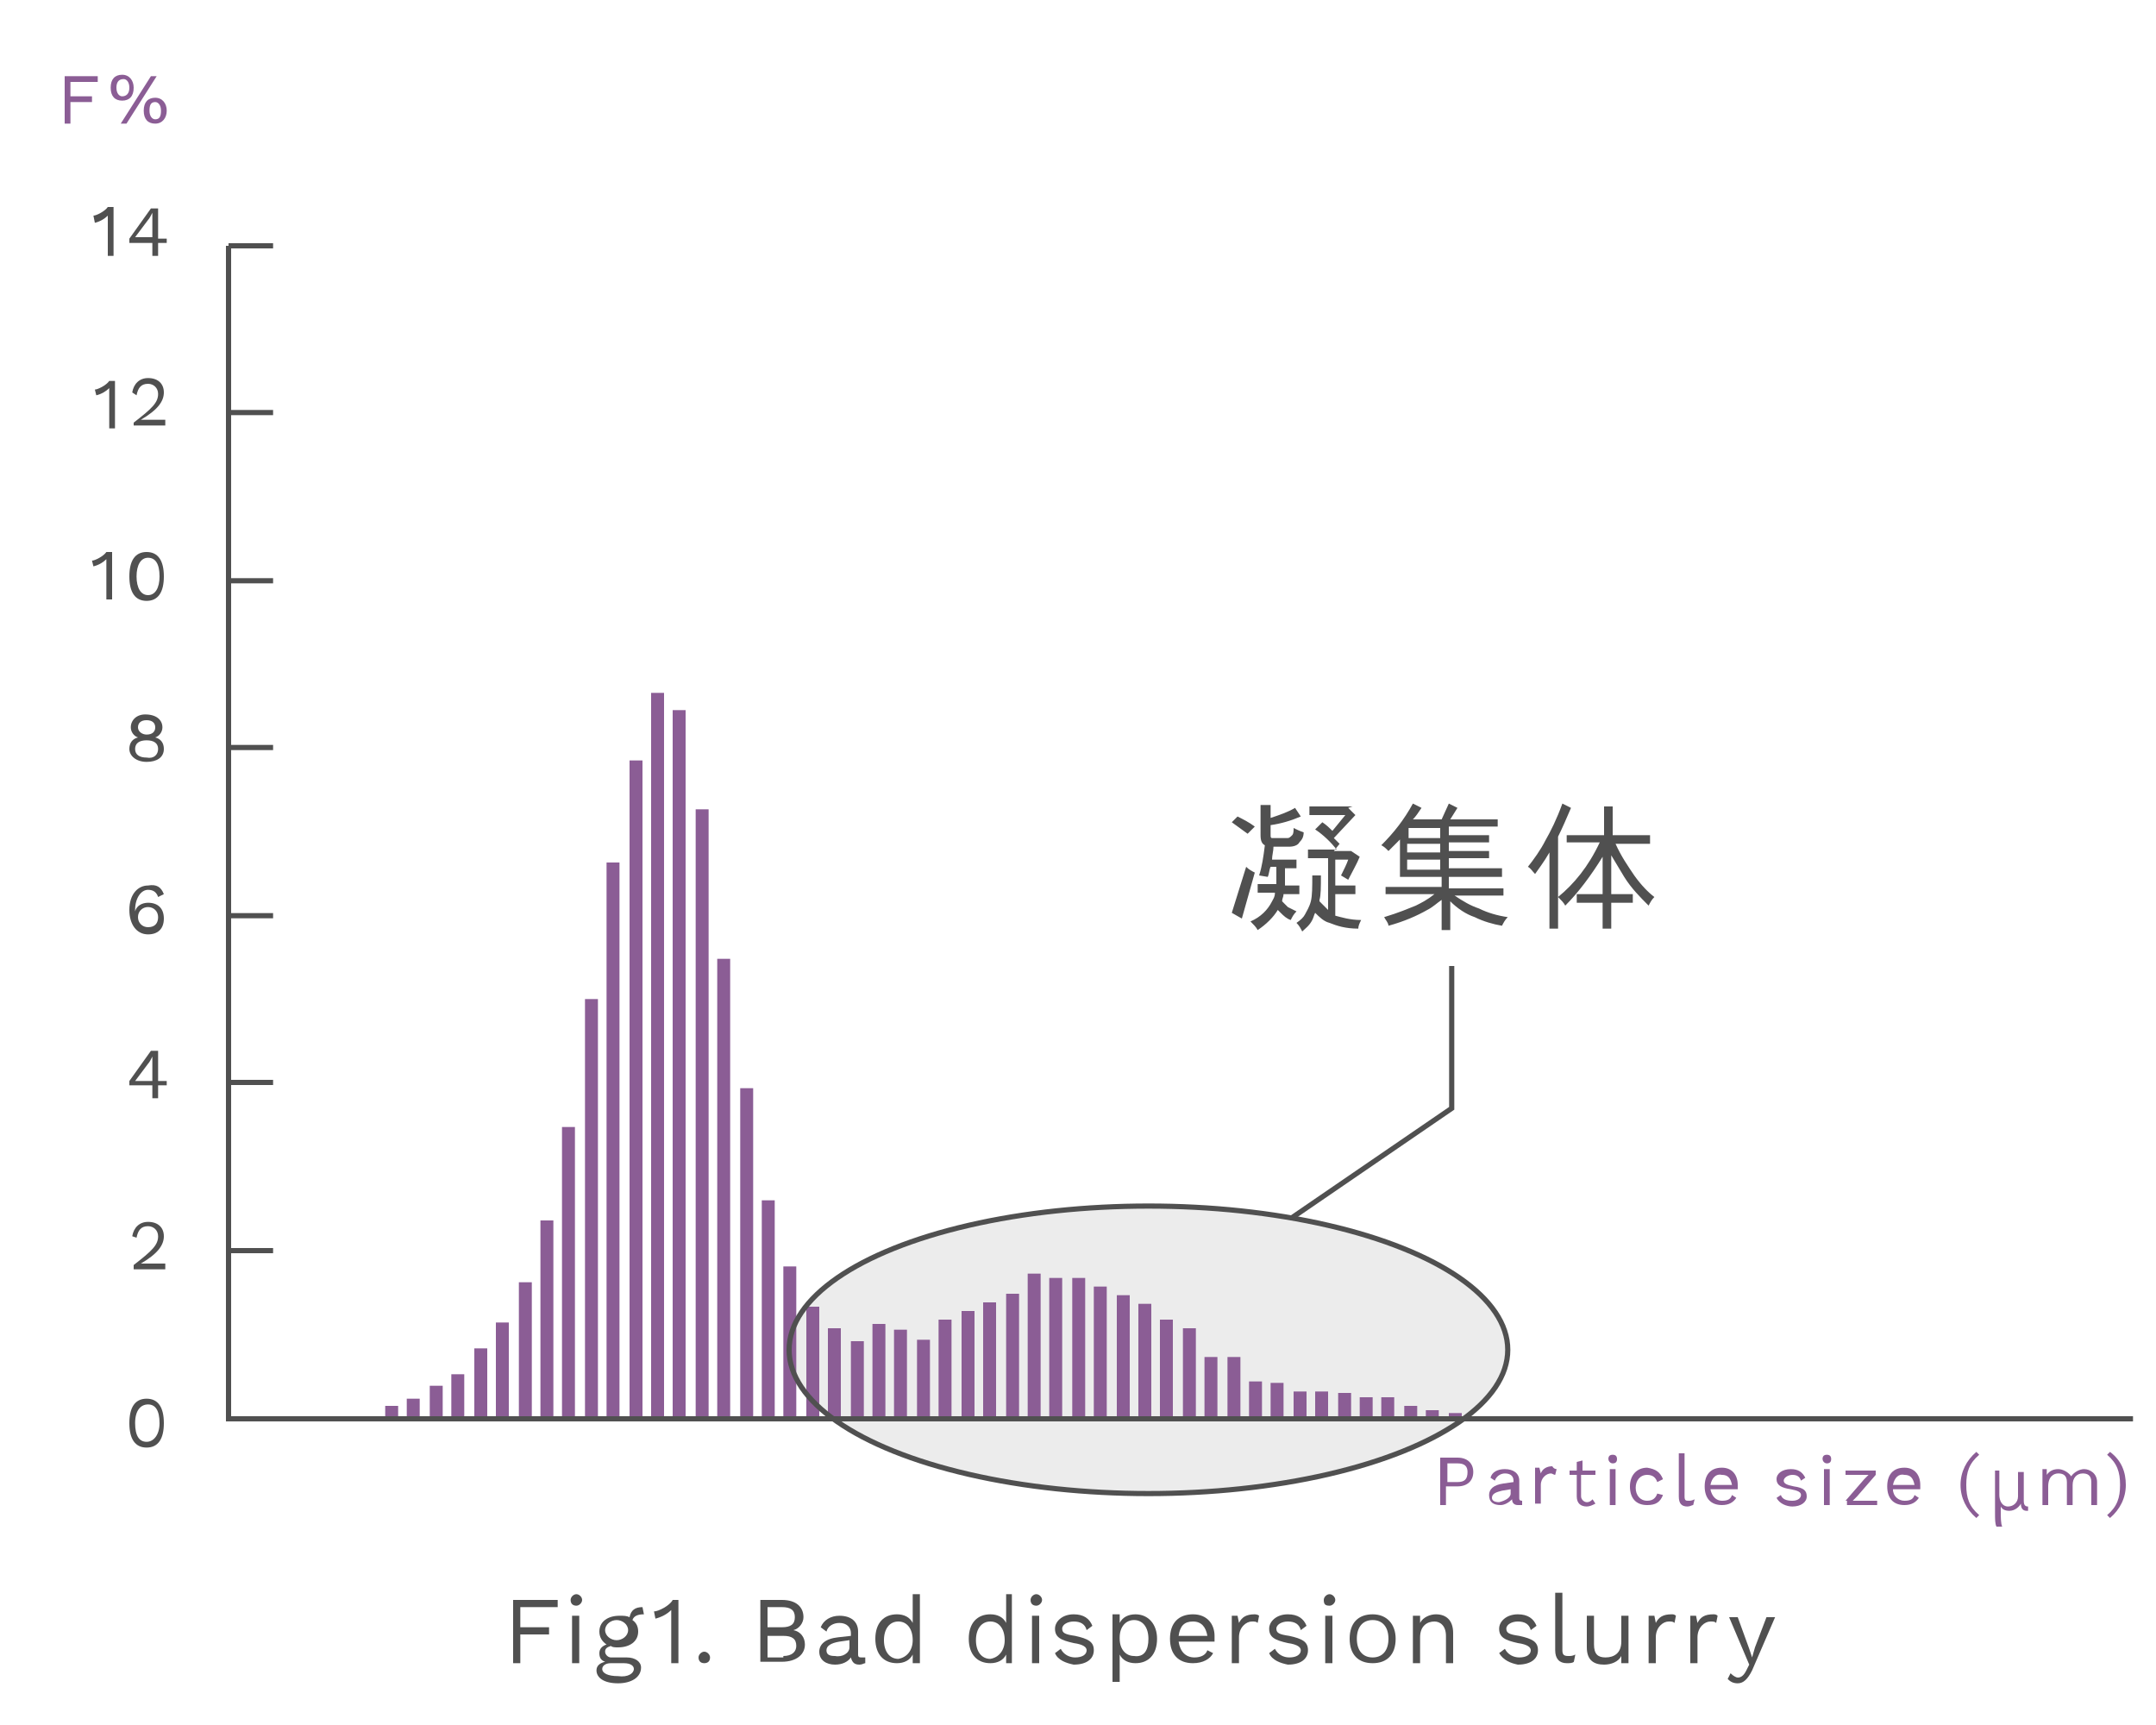 <?xml version="1.0" encoding="utf-8"?>
<!-- Generator: Adobe Illustrator 21.0.1, SVG Export Plug-In . SVG Version: 6.00 Build 0)  -->
<svg version="1.1" id="レイヤー_2" xmlns="http://www.w3.org/2000/svg" xmlns:xlink="http://www.w3.org/1999/xlink" x="0px"
	 y="0px" width="150px" height="120px" viewBox="0 0 150 120" style="enable-background:new 0 0 150 120;" xml:space="preserve">
<style type="text/css">
	.st0{opacity:0.75;fill:#E5E5E5;}
	.st1{fill:none;stroke:#505050;stroke-width:0.361;}
	.st2{fill:#505050;}
	.st3{fill:#8B5D95;}
	.st4{fill:none;}
</style>
<g>
	<g>
		<ellipse class="st0" cx="79.9" cy="93.9" rx="25" ry="10"/>
		<path class="st1" d="M15.9,86"/>
		<line class="st1" x1="19" y1="17.1" x2="15.9" y2="17.1"/>
		<line class="st1" x1="19" y1="87" x2="15.9" y2="87"/>
		<line class="st1" x1="19" y1="75.3" x2="15.9" y2="75.3"/>
		<line class="st1" x1="19" y1="63.7" x2="15.9" y2="63.7"/>
		<line class="st1" x1="19" y1="52" x2="15.9" y2="52"/>
		<line class="st1" x1="19" y1="40.4" x2="15.9" y2="40.4"/>
		<line class="st1" x1="19" y1="28.7" x2="15.9" y2="28.7"/>
		<g>
			<g>
				<path class="st2" d="M9,99c0-1.1,0.4-1.7,1.2-1.7s1.2,0.6,1.2,1.7s-0.4,1.7-1.2,1.7S9,100.1,9,99z M11.1,99
					c0-0.9-0.3-1.3-0.8-1.3S9.4,98.1,9.4,99s0.3,1.3,0.8,1.3S11.1,99.8,11.1,99z"/>
			</g>
		</g>
		<g>
			<g>
				<path class="st2" d="M11.4,62.2L11,62.4c-0.1-0.3-0.3-0.5-0.7-0.5c-0.5,0-0.9,0.6-0.9,1.4v0.1h0c0.1-0.4,0.5-0.6,0.9-0.6
					c0.7,0,1.1,0.4,1.1,1.1c0,0.7-0.4,1.1-1.1,1.1c-0.8,0-1.3-0.7-1.3-1.7c0-1.1,0.6-1.7,1.3-1.7C10.9,61.5,11.2,61.7,11.4,62.2z
					 M9.6,63.8c0,0.4,0.3,0.7,0.7,0.7c0.5,0,0.7-0.3,0.7-0.7c0-0.4-0.3-0.7-0.7-0.7C9.9,63.1,9.6,63.4,9.6,63.8z"/>
			</g>
		</g>
		<g>
			<g>
				<path class="st2" d="M11.6,75.5H11v0.9h-0.4v-0.9H9v-0.3l1.5-2.1H11v2.1h0.6V75.5z M9.4,75.2h1.2V74l0-0.5h0
					c-0.1,0.2-0.2,0.4-0.3,0.5L9.4,75.2z"/>
			</g>
		</g>
		<g>
			<g>
				<path class="st2" d="M9.3,88c1.3-1,1.7-1.4,1.7-2c0-0.4-0.3-0.7-0.7-0.7c-0.5,0-0.7,0.3-0.8,0.8L9.2,86c0.1-0.6,0.5-1,1.1-1
					c0.7,0,1.1,0.4,1.1,1c0,0.6-0.4,1.2-1.6,1.9v0c0.1,0,0.4,0,0.5,0h1.2v0.4H9.3V88z"/>
			</g>
		</g>
		<g>
			<g>
				<path class="st2" d="M7.9,14.5v3.3H7.5v-2.4c0-0.1,0-0.2,0-0.4c-0.2,0.2-0.5,0.4-0.9,0.5L6.5,15c0.2,0,0.8-0.3,1-0.6H7.9z"/>
				<path class="st2" d="M11.6,16.9H11v0.9h-0.4v-0.9H9v-0.3l1.5-2.1H11v2.1h0.6V16.9z M9.4,16.5h1.2v-1.2l0-0.5h0
					c-0.1,0.2-0.2,0.4-0.3,0.5L9.4,16.5z"/>
			</g>
		</g>
		<g>
			<g>
				<path class="st2" d="M8,26.5v3.3H7.6v-2.4c0-0.1,0-0.2,0-0.4c-0.2,0.2-0.5,0.4-0.9,0.5l-0.1-0.4c0.2,0,0.8-0.3,1-0.6H8z"/>
				<path class="st2" d="M9.3,29.4c1.3-1,1.7-1.4,1.7-2c0-0.4-0.3-0.7-0.7-0.7c-0.5,0-0.7,0.3-0.8,0.8l-0.3-0.2c0.1-0.6,0.5-1,1.1-1
					c0.7,0,1.1,0.4,1.1,1c0,0.6-0.4,1.2-1.6,1.9v0c0.1,0,0.4,0,0.5,0h1.2v0.4H9.3V29.4z"/>
			</g>
		</g>
		<g>
			<g>
				<path class="st2" d="M7.8,38.4v3.3H7.4v-2.4c0-0.1,0-0.2,0-0.4c-0.2,0.2-0.5,0.4-0.9,0.5L6.4,39c0.2,0,0.8-0.3,1-0.6H7.8z"/>
				<path class="st2" d="M9,40.1c0-1.1,0.4-1.7,1.2-1.7s1.2,0.6,1.2,1.7s-0.4,1.7-1.2,1.7S9,41.2,9,40.1z M11.1,40.1
					c0-0.9-0.3-1.3-0.8-1.3s-0.8,0.5-0.8,1.3s0.3,1.3,0.8,1.3S11.1,40.9,11.1,40.1z"/>
			</g>
		</g>
		<g>
			<g>
				<path class="st2" d="M11.3,50.6c0,0.3-0.2,0.6-0.5,0.7v0c0.4,0.1,0.6,0.4,0.6,0.8c0,0.6-0.5,0.9-1.2,0.9c-0.7,0-1.2-0.4-1.2-0.9
					c0-0.4,0.2-0.7,0.6-0.8v0c-0.3-0.1-0.5-0.4-0.5-0.7c0-0.5,0.4-0.9,1-0.9C10.9,49.7,11.3,50.1,11.3,50.6z M11,52.1
					c0-0.4-0.3-0.6-0.8-0.6c-0.5,0-0.8,0.2-0.8,0.6c0,0.4,0.3,0.6,0.8,0.6C10.7,52.8,11,52.5,11,52.1z M9.6,50.6
					c0,0.3,0.3,0.5,0.6,0.5c0.4,0,0.6-0.2,0.6-0.5c0-0.3-0.2-0.5-0.6-0.5S9.6,50.3,9.6,50.6z"/>
			</g>
		</g>
		<g>
			<g>
				<path class="st3" d="M4.9,5.6v1.1h1.5v0.4H4.9v1.5H4.5V5.3h2.3v0.4H4.9z"/>
				<path class="st3" d="M9.3,6.1C9.3,6.7,9,7,8.5,7C8,7,7.7,6.7,7.7,6.1S8,5.2,8.5,5.2C9,5.2,9.3,5.6,9.3,6.1z M8.1,6.1
					c0,0.4,0.2,0.6,0.4,0.6C8.8,6.7,9,6.5,9,6.1c0-0.4-0.2-0.6-0.4-0.6C8.2,5.5,8.1,5.8,8.1,6.1z M10.5,5.3h0.4L8.8,8.6H8.4
					L10.5,5.3z M11.6,7.7c0,0.5-0.3,0.9-0.8,0.9S10,8.3,10,7.7s0.3-0.9,0.8-0.9S11.6,7.2,11.6,7.7z M10.4,7.7c0,0.4,0.2,0.6,0.4,0.6
					c0.3,0,0.4-0.2,0.4-0.6c0-0.4-0.2-0.6-0.4-0.6C10.5,7.1,10.4,7.3,10.4,7.7z"/>
			</g>
		</g>
		<g>
			<g>
				<path class="st3" d="M102.5,102.4c0,0.6-0.4,1-1.1,1h-0.8v1.3h-0.4v-3.3h1.2C102.1,101.4,102.5,101.8,102.5,102.4z M102.1,102.4
					c0-0.4-0.2-0.6-0.7-0.6h-0.7v1.3h0.7C101.9,103.1,102.1,102.9,102.1,102.4z"/>
				<path class="st3" d="M105.9,104.4l0,0.3c-0.1,0-0.2,0-0.3,0c-0.2,0-0.4-0.1-0.4-0.4c-0.2,0.2-0.5,0.4-0.8,0.4
					c-0.5,0-0.8-0.2-0.8-0.7c0-0.4,0.3-0.7,1-0.8l0.7-0.1v-0.1c0-0.3-0.2-0.5-0.6-0.5c-0.3,0-0.6,0.2-0.7,0.5l-0.3-0.2
					c0.1-0.4,0.5-0.6,1-0.6c0.6,0,1,0.3,1,0.8v1.2c0,0.1,0,0.2,0.2,0.2C105.8,104.4,105.8,104.4,105.9,104.4z M105.1,103.9v-0.3
					l-0.6,0.1c-0.4,0.1-0.7,0.2-0.7,0.5c0,0.2,0.2,0.3,0.5,0.3C104.7,104.4,105.1,104.2,105.1,103.9z"/>
				<path class="st3" d="M108.3,102.2l-0.1,0.4c-0.1,0-0.2-0.1-0.3-0.1c-0.3,0-0.7,0.3-0.7,0.8v1.3h-0.4v-2.5h0.3l0.1,0.4
					c0.1-0.3,0.4-0.5,0.8-0.5C108.1,102.2,108.3,102.2,108.3,102.2z"/>
				<path class="st3" d="M111,104.6c-0.2,0.1-0.4,0.2-0.6,0.2c-0.4,0-0.7-0.2-0.7-0.7v-1.5h-0.5v-0.3h0.5v-0.6l0.4-0.1v0.7h0.9v0.3
					H110v1.5c0,0.2,0.2,0.4,0.4,0.4c0.2,0,0.3-0.1,0.4-0.2L111,104.6z"/>
				<path class="st3" d="M111.9,101.5c0-0.2,0.1-0.3,0.3-0.3s0.3,0.1,0.3,0.3s-0.1,0.3-0.3,0.3S111.9,101.6,111.9,101.5z
					 M112.4,104.7H112v-2.5h0.4V104.7z"/>
				<path class="st3" d="M115.7,102.9l-0.4,0.2c-0.1-0.3-0.3-0.5-0.7-0.5c-0.5,0-0.8,0.4-0.8,0.9s0.3,0.9,0.8,0.9
					c0.4,0,0.6-0.2,0.7-0.5l0.4,0.1c-0.2,0.5-0.5,0.7-1.1,0.7c-0.8,0-1.2-0.5-1.2-1.3c0-0.8,0.5-1.3,1.2-1.3
					C115.2,102.2,115.5,102.4,115.7,102.9z"/>
				<path class="st3" d="M117.2,104.1c0,0.3,0.1,0.3,0.3,0.3c0.1,0,0.2,0,0.4-0.1l-0.1,0.4c-0.1,0-0.2,0.1-0.4,0.1
					c-0.4,0-0.6-0.2-0.6-0.7v-3h0.4V104.1z"/>
				<path class="st3" d="M120.9,103.6H119c0.1,0.5,0.4,0.8,0.8,0.8c0.4,0,0.6-0.1,0.7-0.4l0.3,0.2c-0.2,0.3-0.5,0.5-1,0.5
					c-0.8,0-1.2-0.5-1.2-1.3c0-0.8,0.4-1.3,1.2-1.3c0.7,0,1.1,0.5,1.1,1.2C120.9,103.5,120.9,103.6,120.9,103.6z M119,103.3h1.5
					c-0.1-0.5-0.3-0.7-0.7-0.7C119.4,102.5,119.1,102.8,119,103.3z"/>
				<path class="st3" d="M123.6,104.2l0.3-0.2c0.1,0.3,0.4,0.4,0.8,0.4c0.4,0,0.6-0.2,0.6-0.4c0-0.2-0.2-0.3-0.7-0.4
					c-0.7-0.1-1-0.3-1-0.7c0-0.4,0.4-0.7,1-0.7c0.5,0,0.8,0.2,1,0.6l-0.3,0.2c-0.1-0.3-0.3-0.4-0.6-0.4c-0.3,0-0.6,0.2-0.6,0.4
					c0,0.2,0.2,0.3,0.7,0.4c0.7,0.1,0.9,0.3,0.9,0.7c0,0.4-0.4,0.7-1,0.7C124.3,104.8,123.8,104.6,123.6,104.2z"/>
				<path class="st3" d="M126.8,101.5c0-0.2,0.1-0.3,0.3-0.3s0.3,0.1,0.3,0.3s-0.1,0.3-0.3,0.3S126.8,101.6,126.8,101.5z
					 M127.3,104.7h-0.4v-2.5h0.4V104.7z"/>
				<path class="st3" d="M128.4,104.4l1.3-1.5l0.3-0.3l-0.4,0h-1.2v-0.3h2.1v0.3l-1.3,1.5l-0.3,0.3l0.5,0h1.2v0.3h-2.1V104.4z"/>
				<path class="st3" d="M133.6,103.6h-1.9c0,0.5,0.4,0.8,0.8,0.8c0.4,0,0.6-0.1,0.7-0.4l0.3,0.2c-0.2,0.3-0.5,0.5-1,0.5
					c-0.8,0-1.2-0.5-1.2-1.3c0-0.8,0.4-1.3,1.2-1.3c0.7,0,1.1,0.5,1.1,1.2C133.6,103.5,133.6,103.6,133.6,103.6z M131.7,103.3h1.5
					c-0.1-0.5-0.3-0.7-0.7-0.7C132.1,102.5,131.8,102.8,131.7,103.3z"/>
				<path class="st3" d="M137.7,101.2c-0.7,0.6-0.9,1.2-0.9,2.1s0.2,1.5,0.9,2.1l-0.2,0.2c-0.7-0.6-1.1-1.4-1.1-2.3
					c0-0.9,0.4-1.7,1.1-2.3L137.7,101.2z"/>
				<path class="st3" d="M138.7,102.3h0.4v1.7c0,0.4,0.2,0.8,0.6,0.8c0.4,0,0.7-0.3,0.7-0.7v-1.7h0.4v2c0,0.3,0.1,0.4,0.3,0.4l0,0.3
					c-0.1,0-0.1,0-0.1,0c-0.2,0-0.4-0.1-0.4-0.5h0c-0.1,0.2-0.4,0.5-0.8,0.5c-0.3,0-0.5-0.1-0.6-0.3v0.4c0,0.3,0,0.8,0.1,1h-0.4
					c-0.1-0.2-0.1-0.5-0.1-1V102.3z"/>
				<path class="st3" d="M145.9,103.1v1.6h-0.4v-1.6c0-0.5-0.3-0.6-0.6-0.6c-0.4,0-0.7,0.3-0.7,0.8v1.4h-0.4v-1.6
					c0-0.5-0.3-0.6-0.6-0.6s-0.7,0.2-0.7,0.9v1.3h-0.4v-2.5h0.3l0,0.4c0.2-0.3,0.5-0.4,0.8-0.4c0.3,0,0.7,0.2,0.9,0.5
					c0.2-0.3,0.6-0.5,0.9-0.5C145.4,102.2,145.9,102.5,145.9,103.1z"/>
				<path class="st3" d="M147.9,103.3c0,0.9-0.4,1.7-1.1,2.3l-0.2-0.2c0.7-0.6,0.9-1.2,0.9-2.1s-0.2-1.5-0.9-2.1l0.2-0.2
					C147.6,101.6,147.9,102.4,147.9,103.3z"/>
			</g>
		</g>
		<g>
			<line class="st1" x1="15.9" y1="98.7" x2="15.9" y2="97.1"/>
		</g>
		<rect x="26.8" y="97.8" class="st3" width="0.9" height="0.9"/>
		<rect x="28.3" y="97.3" class="st3" width="0.9" height="1.5"/>
		<rect x="29.9" y="96.4" class="st3" width="0.9" height="2.3"/>
		<rect x="31.4" y="95.6" class="st3" width="0.9" height="3.2"/>
		<rect x="33" y="93.8" class="st3" width="0.9" height="4.9"/>
		<rect x="34.5" y="92" class="st3" width="0.9" height="6.7"/>
		<rect x="36.1" y="89.2" class="st3" width="0.9" height="9.5"/>
		<rect x="37.6" y="84.9" class="st3" width="0.9" height="13.8"/>
		<rect x="39.1" y="78.4" class="st3" width="0.9" height="20.4"/>
		<rect x="40.7" y="69.5" class="st3" width="0.9" height="29.2"/>
		<rect x="42.2" y="60" class="st3" width="0.9" height="38.7"/>
		<rect x="43.8" y="52.9" class="st3" width="0.9" height="45.9"/>
		<rect x="45.3" y="48.2" class="st3" width="0.9" height="50.6"/>
		<rect x="46.8" y="49.4" class="st3" width="0.9" height="49.4"/>
		<rect x="48.4" y="56.3" class="st3" width="0.9" height="42.5"/>
		<rect x="49.9" y="66.7" class="st3" width="0.9" height="32.1"/>
		<rect x="51.5" y="75.7" class="st3" width="0.9" height="23.1"/>
		<rect x="53" y="83.5" class="st3" width="0.9" height="15.3"/>
		<rect x="54.5" y="88.1" class="st3" width="0.9" height="10.7"/>
		<rect x="56.1" y="90.9" class="st3" width="0.9" height="7.8"/>
		<rect x="57.6" y="92.4" class="st3" width="0.9" height="6.3"/>
		<rect x="59.2" y="93.3" class="st3" width="0.9" height="5.5"/>
		<rect x="60.7" y="92.1" class="st3" width="0.9" height="6.6"/>
		<rect x="62.2" y="92.5" class="st3" width="0.9" height="6.2"/>
		<rect x="63.8" y="93.2" class="st3" width="0.9" height="5.6"/>
		<rect x="65.3" y="91.8" class="st3" width="0.9" height="7"/>
		<rect x="66.9" y="91.2" class="st3" width="0.9" height="7.5"/>
		<rect x="68.4" y="90.6" class="st3" width="0.9" height="8.2"/>
		<rect x="70" y="90" class="st3" width="0.9" height="8.8"/>
		<rect x="71.5" y="88.6" class="st3" width="0.9" height="10.2"/>
		<rect x="73" y="88.9" class="st3" width="0.9" height="9.9"/>
		<rect x="74.6" y="88.9" class="st3" width="0.9" height="9.8"/>
		<rect x="76.1" y="89.5" class="st3" width="0.9" height="9.3"/>
		<rect x="77.7" y="90.1" class="st3" width="0.9" height="8.7"/>
		<rect x="79.2" y="90.7" class="st3" width="0.9" height="8.1"/>
		<rect x="80.7" y="91.8" class="st3" width="0.9" height="7"/>
		<rect x="82.3" y="92.4" class="st3" width="0.9" height="6.3"/>
		<rect x="83.8" y="94.4" class="st3" width="0.9" height="4.4"/>
		<rect x="85.4" y="94.4" class="st3" width="0.9" height="4.3"/>
		<rect x="86.9" y="96.1" class="st3" width="0.9" height="2.7"/>
		<rect x="88.4" y="96.2" class="st3" width="0.9" height="2.6"/>
		<rect x="90" y="96.8" class="st3" width="0.9" height="2"/>
		<rect x="91.5" y="96.8" class="st3" width="0.9" height="1.9"/>
		<rect x="93.1" y="96.9" class="st3" width="0.9" height="1.9"/>
		<rect x="94.6" y="97.2" class="st3" width="0.9" height="1.5"/>
		<rect x="96.1" y="97.2" class="st3" width="0.9" height="1.5"/>
		<rect x="97.7" y="97.8" class="st3" width="0.9" height="1"/>
		<rect x="99.2" y="98.1" class="st3" width="0.9" height="0.7"/>
		<rect x="100.8" y="98.3" class="st3" width="0.9" height="0.4"/>
		<polyline class="st1" points="148.4,98.7 15.9,98.7 15.9,17.1 		"/>
		<polyline class="st1" points="101,67.2 101,77.1 89.9,84.7 		"/>
		<g>
			<g>
				<path class="st2" d="M36.2,111.8v1.4h2v0.5h-2v2h-0.5v-4.4h3.1v0.5H36.2z"/>
				<path class="st2" d="M39.7,111.3c0-0.2,0.2-0.4,0.4-0.4s0.4,0.2,0.4,0.4c0,0.2-0.2,0.4-0.4,0.4S39.7,111.6,39.7,111.3z
					 M40.3,115.7h-0.5v-3.3h0.5V115.7z"/>
				<path class="st2" d="M44.6,116c0,0.7-0.7,1.1-1.6,1.1c-1,0-1.5-0.4-1.5-0.9c0-0.3,0.2-0.5,0.6-0.6c-0.3-0.1-0.4-0.3-0.4-0.6
					c0-0.3,0.2-0.5,0.5-0.6c-0.3-0.2-0.5-0.5-0.5-0.9c0-0.7,0.6-1.1,1.4-1.1c0.3,0,0.5,0,0.7,0.1c0.1-0.5,0.4-0.7,0.9-0.7l0.1,0.5
					c-0.4,0-0.7,0.1-0.8,0.4c0.3,0.2,0.4,0.5,0.4,0.8c0,0.7-0.6,1.1-1.4,1.1c-0.2,0-0.4,0-0.5-0.1c-0.3,0.1-0.4,0.2-0.4,0.4
					c0,0.2,0.2,0.4,0.4,0.4h1.1C44.2,115.3,44.6,115.6,44.6,116z M44.1,116.1c0-0.2-0.2-0.4-0.7-0.4h-0.9c-0.4,0-0.6,0.2-0.6,0.4
					c0,0.3,0.4,0.5,1.1,0.5C43.7,116.7,44.1,116.4,44.1,116.1z M42.1,113.4c0,0.4,0.4,0.7,0.8,0.7s0.8-0.3,0.8-0.7
					c0-0.4-0.4-0.7-0.8-0.7S42.1,113,42.1,113.4z"/>
				<path class="st2" d="M47.2,111.3v4.4h-0.5v-3.2c0-0.1,0-0.3,0-0.5c-0.3,0.3-0.7,0.5-1.1,0.6l-0.1-0.5c0.3,0,1.1-0.4,1.3-0.8
					H47.2z"/>
				<path class="st2" d="M49.4,115.3c0,0.3-0.2,0.4-0.4,0.4c-0.3,0-0.4-0.2-0.4-0.4s0.2-0.4,0.4-0.4
					C49.2,114.9,49.4,115.1,49.4,115.3z"/>
				<path class="st2" d="M52.8,111.3h1.6c1,0,1.5,0.5,1.5,1.2c0,0.4-0.3,0.8-0.7,0.9v0c0.5,0.1,0.8,0.5,0.8,1c0,0.7-0.6,1.2-1.6,1.2
					h-1.5V111.3z M54.4,113.2c0.6,0,0.9-0.2,0.9-0.7c0-0.5-0.3-0.7-0.9-0.7h-1v1.4H54.4z M54.5,115.2c0.6,0,0.9-0.3,0.9-0.7
					c0-0.5-0.3-0.7-0.9-0.7h-1.1v1.5H54.5z"/>
				<path class="st2" d="M60.2,115.3l0,0.4c-0.1,0-0.2,0.1-0.4,0.1c-0.3,0-0.5-0.1-0.6-0.5c-0.2,0.3-0.6,0.5-1.1,0.5
					c-0.6,0-1.1-0.3-1.1-0.9c0-0.5,0.4-0.9,1.3-1l0.9-0.1v-0.2c0-0.4-0.3-0.7-0.8-0.7c-0.4,0-0.8,0.2-0.9,0.6l-0.4-0.3
					c0.2-0.5,0.7-0.8,1.3-0.8c0.8,0,1.3,0.4,1.3,1.1v1.6c0,0.2,0.1,0.2,0.3,0.2C60,115.3,60.1,115.3,60.2,115.3z M59.1,114.6v-0.5
					l-0.7,0.1c-0.6,0.1-0.9,0.3-0.9,0.6c0,0.3,0.2,0.4,0.6,0.4C58.6,115.3,59.1,115,59.1,114.6z"/>
				<path class="st2" d="M64,110.9v4.8h-0.5l0-0.6c-0.2,0.4-0.6,0.6-1.1,0.6c-0.9,0-1.5-0.6-1.5-1.7c0-1.1,0.6-1.7,1.5-1.7
					c0.5,0,0.9,0.2,1.1,0.6v-2H64z M63.5,114.1L63.5,114.1c0-0.8-0.4-1.3-1-1.3c-0.6,0-1,0.5-1,1.3c0,0.8,0.4,1.3,1,1.3
					C63.1,115.3,63.5,114.8,63.5,114.1z"/>
				<path class="st2" d="M70.4,110.9v4.8H70l0-0.6c-0.2,0.4-0.6,0.6-1.1,0.6c-0.9,0-1.5-0.6-1.5-1.7c0-1.1,0.6-1.7,1.5-1.7
					c0.5,0,0.9,0.2,1.1,0.6v-2H70.4z M69.9,114.1L69.9,114.1c0-0.8-0.4-1.3-1-1.3c-0.6,0-1,0.5-1,1.3c0,0.8,0.4,1.3,1,1.3
					C69.5,115.3,69.9,114.8,69.9,114.1z"/>
				<path class="st2" d="M71.7,111.3c0-0.2,0.2-0.4,0.4-0.4s0.4,0.2,0.4,0.4c0,0.2-0.2,0.4-0.4,0.4S71.7,111.6,71.7,111.3z
					 M72.3,115.7h-0.5v-3.3h0.5V115.7z"/>
				<path class="st2" d="M73.4,115l0.4-0.3c0.2,0.4,0.6,0.6,1,0.6c0.5,0,0.8-0.2,0.8-0.5c0-0.2-0.2-0.4-0.9-0.5
					c-0.9-0.2-1.3-0.4-1.3-1c0-0.5,0.5-1,1.3-1c0.7,0,1.1,0.3,1.3,0.8l-0.4,0.3c-0.1-0.4-0.4-0.6-0.9-0.6c-0.4,0-0.8,0.2-0.8,0.5
					c0,0.3,0.2,0.4,0.9,0.5c0.9,0.2,1.3,0.4,1.3,1c0,0.6-0.5,1-1.4,1C74.2,115.7,73.6,115.5,73.4,115z"/>
				<path class="st2" d="M80.5,114c0,1.1-0.6,1.7-1.5,1.7c-0.5,0-0.9-0.2-1.1-0.6v1.9h-0.5v-4.7h0.5l0,0.6c0.2-0.4,0.6-0.6,1.1-0.6
					C79.9,112.3,80.5,113,80.5,114z M79.9,114c0-0.8-0.4-1.3-1-1.3c-0.6,0-1,0.5-1,1.2v0.1c0,0.7,0.4,1.2,1,1.2
					C79.6,115.3,79.9,114.8,79.9,114z"/>
				<path class="st2" d="M84.5,114.2H82c0.1,0.7,0.5,1.1,1.1,1.1c0.5,0,0.8-0.2,0.9-0.5l0.4,0.2c-0.2,0.4-0.7,0.7-1.4,0.7
					c-1,0-1.6-0.6-1.6-1.7s0.6-1.7,1.6-1.7c1,0,1.5,0.7,1.5,1.5C84.5,114,84.5,114.1,84.5,114.2z M82,113.8h2c-0.1-0.6-0.4-1-1-1
					C82.4,112.8,82.1,113.1,82,113.8z"/>
				<path class="st2" d="M87.6,112.4l-0.1,0.5c-0.1-0.1-0.2-0.1-0.4-0.1c-0.4,0-0.9,0.4-0.9,1.1v1.8h-0.5v-3.3h0.4l0.1,0.5
					c0.2-0.4,0.5-0.6,1.1-0.6C87.3,112.3,87.5,112.3,87.6,112.4z"/>
				<path class="st2" d="M88.3,115l0.4-0.3c0.2,0.4,0.6,0.6,1,0.6c0.5,0,0.8-0.2,0.8-0.5c0-0.2-0.2-0.4-0.9-0.5
					c-0.9-0.2-1.3-0.4-1.3-1c0-0.5,0.5-1,1.3-1c0.7,0,1.1,0.3,1.3,0.8l-0.4,0.3c-0.1-0.4-0.4-0.6-0.9-0.6c-0.4,0-0.8,0.2-0.8,0.5
					c0,0.3,0.2,0.4,0.9,0.5c0.9,0.2,1.3,0.4,1.3,1c0,0.6-0.5,1-1.4,1C89.1,115.7,88.5,115.5,88.3,115z"/>
				<path class="st2" d="M92.1,111.3c0-0.2,0.2-0.4,0.4-0.4c0.2,0,0.4,0.2,0.4,0.4c0,0.2-0.2,0.4-0.4,0.4
					C92.2,111.7,92.1,111.6,92.1,111.3z M92.7,115.7h-0.5v-3.3h0.5V115.7z"/>
				<path class="st2" d="M97.1,114c0,1.1-0.6,1.7-1.6,1.7c-1,0-1.6-0.6-1.6-1.7s0.6-1.7,1.6-1.7C96.5,112.3,97.1,113,97.1,114z
					 M94.4,114c0,0.8,0.4,1.3,1.1,1.3s1.1-0.5,1.1-1.3c0-0.8-0.4-1.3-1.1-1.3S94.4,113.2,94.4,114z"/>
				<path class="st2" d="M101.1,113.6v2.1h-0.5v-1.9c0-0.7-0.4-1-0.8-1c-0.5,0-1,0.3-1,1.1v1.8h-0.5v-3.3h0.5l0,0.5
					c0.2-0.4,0.7-0.6,1.1-0.6C100.6,112.3,101.1,112.7,101.1,113.6z"/>
				<path class="st2" d="M104.3,115l0.4-0.3c0.2,0.4,0.6,0.6,1,0.6c0.5,0,0.8-0.2,0.8-0.5c0-0.2-0.2-0.4-0.9-0.5
					c-0.9-0.2-1.3-0.4-1.3-1c0-0.5,0.5-1,1.3-1c0.7,0,1.1,0.3,1.3,0.8l-0.4,0.3c-0.1-0.4-0.4-0.6-0.9-0.6c-0.4,0-0.8,0.2-0.8,0.5
					c0,0.3,0.2,0.4,0.9,0.5c0.9,0.2,1.3,0.4,1.3,1c0,0.6-0.5,1-1.4,1C105.1,115.7,104.6,115.5,104.3,115z"/>
				<path class="st2" d="M108.7,114.8c0,0.3,0.1,0.4,0.4,0.4c0.2,0,0.3,0,0.5-0.1l-0.1,0.5c-0.1,0.1-0.3,0.1-0.5,0.1
					c-0.5,0-0.8-0.3-0.8-0.9v-4h0.5V114.8z"/>
				<path class="st2" d="M113.3,112.4v3.3h-0.5l0-0.5c-0.2,0.4-0.7,0.6-1.2,0.6c-0.7,0-1.2-0.3-1.2-1.2v-2.2h0.5v2
					c0,0.7,0.3,0.9,0.8,0.9c0.6,0,1.1-0.3,1.1-1.1v-1.8H113.3z"/>
				<path class="st2" d="M116.6,112.4l-0.1,0.5c-0.1-0.1-0.2-0.1-0.4-0.1c-0.4,0-0.9,0.4-0.9,1.1v1.8h-0.5v-3.3h0.4l0.1,0.5
					c0.2-0.4,0.5-0.6,1.1-0.6C116.4,112.3,116.5,112.3,116.6,112.4z"/>
				<path class="st2" d="M119.5,112.4l-0.1,0.5c-0.1-0.1-0.2-0.1-0.4-0.1c-0.4,0-0.9,0.4-0.9,1.1v1.8h-0.5v-3.3h0.4l0.1,0.5
					c0.2-0.4,0.5-0.6,1.1-0.6C119.3,112.3,119.4,112.3,119.5,112.4z"/>
				<path class="st2" d="M121.9,116.2c-0.3,0.6-0.6,0.9-1,0.9c-0.3,0-0.5-0.1-0.7-0.3l0.2-0.4c0.2,0.2,0.4,0.3,0.5,0.3
					c0.2,0,0.4-0.1,0.6-0.5l0.2-0.4l-1.4-3.3h0.6l0.8,2.2l0.2,0.6l0.2-0.7l0.8-2.1h0.6L121.9,116.2z"/>
			</g>
		</g>
		<g>
			<path class="st2" d="M86.1,56.8c0.4,0.2,0.8,0.4,1.2,0.7L86.8,58c-0.4-0.3-0.7-0.5-1.1-0.8L86.1,56.8z M86.7,60.3
				c0.2,0.2,0.4,0.3,0.6,0.4l-0.9,3.2l-0.7-0.4L86.7,60.3z M90.1,56.2l0.4,0.6c-0.7,0.3-1.4,0.5-2.1,0.6v0.7c0,0.1,0,0.2,0.1,0.2
				h1.1c0.1,0,0.2-0.1,0.3-0.2c0.1-0.1,0.1-0.3,0.1-0.5c0.2,0.1,0.4,0.2,0.7,0.3c0,0.3-0.1,0.5-0.3,0.7c-0.1,0.2-0.4,0.3-0.7,0.3
				h-1.1c0,0.3-0.1,0.6-0.1,0.9h1.7v0.6h-0.8v0.6c0,0.2,0,0.4,0,0.6h1v0.6h-1.1c0,0.2-0.1,0.3-0.1,0.5c0.1,0.1,0.3,0.3,0.4,0.4
				c0.2,0.1,0.4,0.2,0.6,0.3c-0.2,0.2-0.3,0.4-0.4,0.6c-0.3-0.1-0.5-0.3-0.7-0.5c-0.1-0.1-0.1-0.1-0.2-0.2c-0.3,0.5-0.8,1-1.4,1.4
				c-0.1-0.2-0.3-0.4-0.5-0.6c0.7-0.3,1.2-0.8,1.5-1.4c0.1-0.2,0.2-0.3,0.2-0.6h-1.2v-0.6h1.3c0-0.2,0-0.4,0-0.6v-0.6h-0.4
				c-0.1,0.2-0.1,0.5-0.2,0.7l-0.6-0.1c0.2-0.6,0.3-1.3,0.4-2.1c-0.2-0.1-0.3-0.3-0.3-0.7V56h0.7v0.9C89,56.7,89.6,56.5,90.1,56.2z
				 M93.8,56.2l0.5,0.5l-1.5,1.6c0.1,0.1,0.3,0.3,0.4,0.4l-0.4,0.5h1.1l0.1,0l0.6,0.4c-0.2,0.5-0.5,1-0.8,1.6l-0.5-0.3
				c0.2-0.4,0.4-0.8,0.5-1.1h-0.9v1.8h1.4v0.6h-1.4v1.5c0.4,0.1,1,0.3,1.8,0.3c-0.1,0.2-0.2,0.4-0.2,0.6c-0.9,0-1.5-0.2-2-0.4
				c-0.4-0.1-0.7-0.4-1-0.7c-0.1,0.2-0.1,0.3-0.2,0.5c-0.2,0.4-0.5,0.6-0.7,0.8c-0.1-0.2-0.2-0.4-0.4-0.6c0.3-0.2,0.5-0.4,0.6-0.6
				c0.1-0.2,0.3-0.5,0.4-0.9c0.1-0.4,0.1-1,0.1-1.8h0.6c0,0.8,0,1.4-0.1,1.7c0,0,0,0.1,0,0.1c0.2,0.2,0.4,0.4,0.6,0.6v-3.6h-1.4
				v-0.6h2c-0.4-0.5-0.9-1-1.5-1.4l0.5-0.5c0.3,0.2,0.5,0.4,0.7,0.6l0.9-1.1h-2.5v-0.6h3L93.8,56.2z"/>
			<path class="st2" d="M98.3,55.9l0.6,0.3c-0.2,0.3-0.4,0.6-0.6,0.8h2l0.5-1.1l0.6,0.3l-0.5,0.8h3.3v0.5h-3.4v0.6h2.8v0.5h-2.8v0.6
				h2.8v0.5h-2.8v0.7h3.7V61h-3.7v0.8h3.8v0.5h-3.4c0.6,0.4,1.1,0.7,1.7,0.9c0.6,0.3,1.3,0.5,2,0.6c-0.2,0.2-0.3,0.4-0.4,0.6
				c-0.6-0.1-1.3-0.3-1.9-0.6c-0.6-0.2-1.2-0.6-1.7-1.1v2h-0.6v-2.1c-0.3,0.2-0.6,0.5-1,0.7c-0.7,0.4-1.6,0.8-2.7,1.1
				c0-0.2-0.2-0.4-0.3-0.6c1-0.3,1.7-0.6,2.2-0.8c0.4-0.2,0.8-0.4,1.3-0.8h-3.4v-0.5h3.9V61h-2.9v-2.6c-0.3,0.3-0.6,0.6-0.8,0.8
				c-0.2-0.2-0.3-0.3-0.5-0.4C97,57.9,97.7,57,98.3,55.9z M100.2,58.2v-0.6H98c0,0,0,0,0,0.1v0.6H100.2z M100.2,59.3v-0.6h-2.3v0.6
				H100.2z M100.2,60.5v-0.7h-2.3v0.7H100.2z"/>
			<path class="st2" d="M108.7,55.9l0.6,0.3c-0.3,0.7-0.6,1.4-0.9,2v6.4h-0.6v-5.3c-0.4,0.7-0.8,1.2-1,1.5c-0.2-0.2-0.3-0.4-0.5-0.5
				c0.4-0.5,0.9-1.2,1.2-1.8C107.9,57.8,108.3,57,108.7,55.9z M109,58.1h2.6v-2h0.6v2h2.6v0.6h-2.4c0.4,0.9,0.9,1.6,1.3,2.2
				c0.5,0.7,1,1.2,1.4,1.5c-0.2,0.2-0.3,0.4-0.4,0.6c-0.6-0.6-1.2-1.2-1.7-2c-0.3-0.5-0.6-1-0.9-1.5v2.7h1.5v0.6h-1.5v1.8h-0.6v-1.8
				h-1.8v-0.6h1.8v-2.6c-0.8,1.3-1.7,2.5-2.6,3.4c-0.1-0.2-0.3-0.4-0.5-0.6c1.1-0.9,2.1-2.1,2.9-3.8H109V58.1z"/>
		</g>
	</g>
	<rect class="st4" width="150" height="120"/>
	<ellipse class="st1" cx="79.9" cy="93.9" rx="25" ry="10"/>
</g>
</svg>
